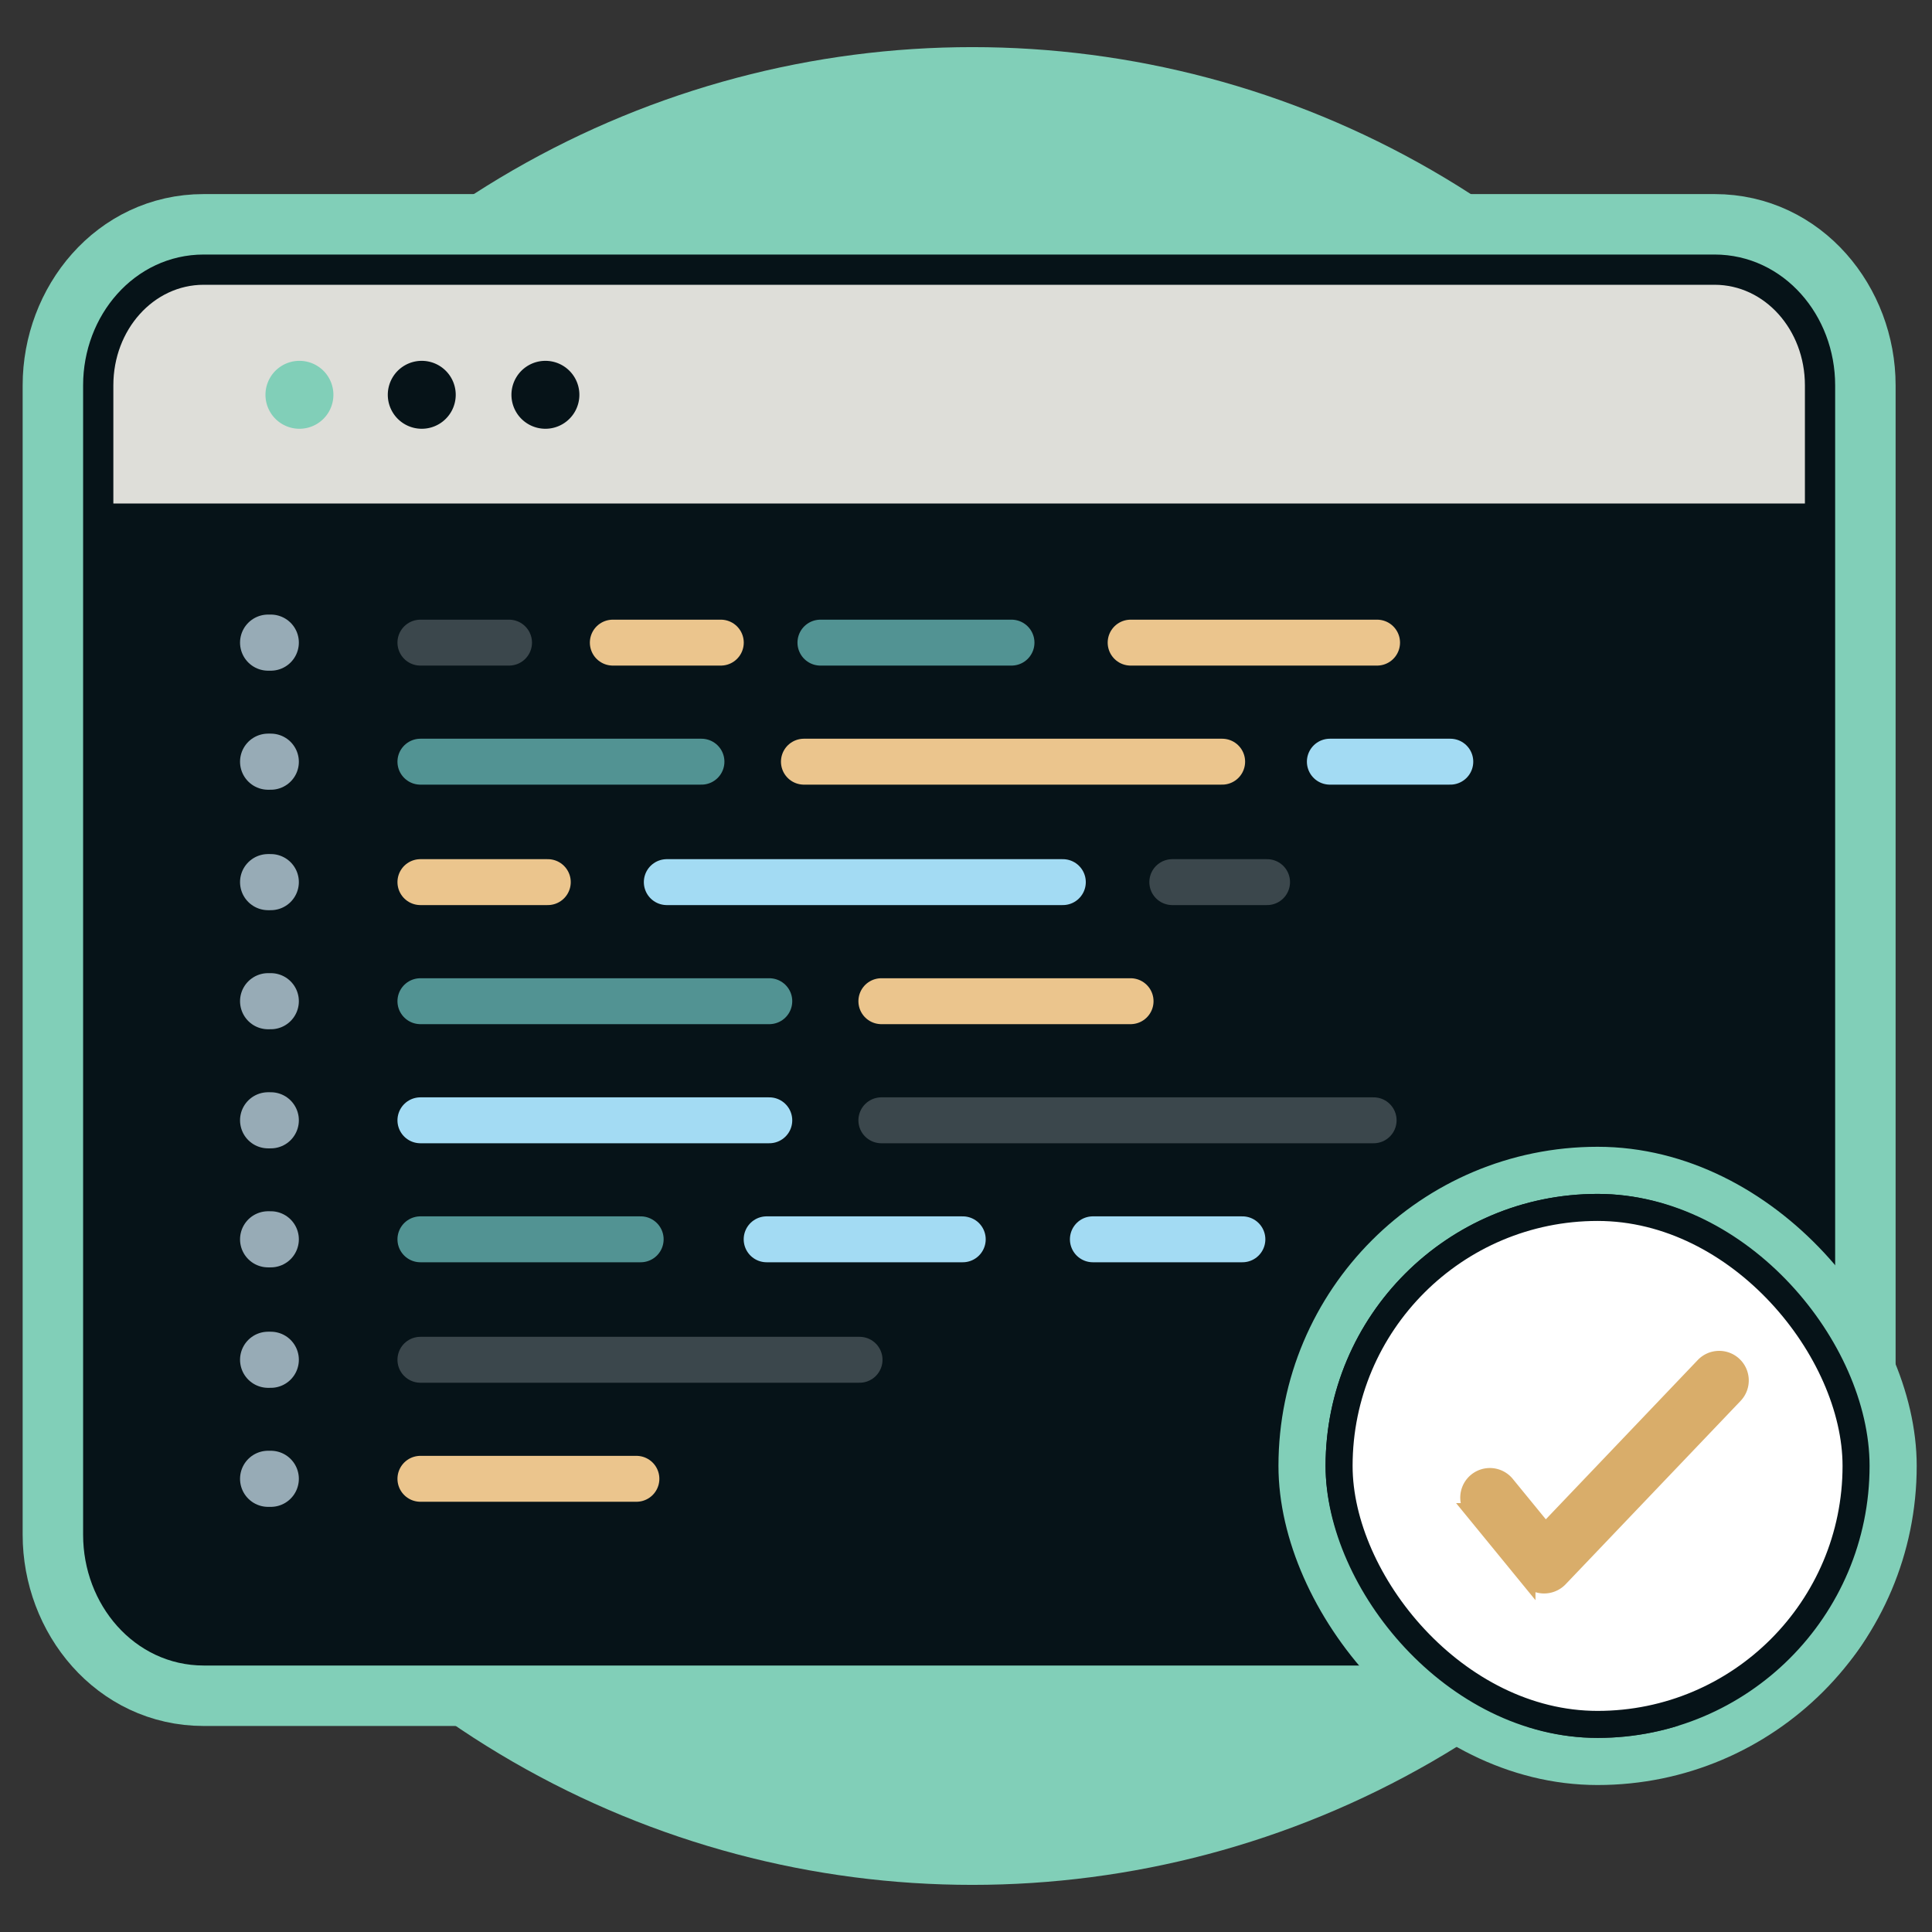 <svg xmlns="http://www.w3.org/2000/svg" width="82" height="82" fill="none" xmlns:v="https://vecta.io/nano"><rect width="100%" height="100%" fill="#333333" stroke="none"/><style><![CDATA[.B{stroke-width:1.949}.C{stroke:#97abb6}.D{stroke-width:2.382}.E{stroke:#ebc58d}.F{stroke:#3b474c}.G{stroke:#a3dbf3}.H{stroke:#529393}]]></style><g fill="#81cfb8"><circle cx="41.268" cy="41" r="39"/><path d="M78.531 65.181v-.021-.021-48.785c0-3.228-2.382-6.192-5.758-6.192H8.644c-3.376 0-5.758 2.964-5.758 6.192v48.785c0 3.228 2.382 6.192 5.758 6.192h64.078c3.379 0 5.739-2.96 5.809-6.15z" stroke="#81cfb8" stroke-width="3.849"/></g><path d="M77.248 65.153h0v-.014-48.785c0-2.652-1.934-4.909-4.475-4.909H8.644c-2.541 0-4.475 2.257-4.475 4.909v48.785c0 2.652 1.934 4.909 4.475 4.909h64.078c2.542 0 4.469-2.255 4.526-4.895z" fill="#061318" stroke="#061318" stroke-width="1.283"/><path d="M76.555 21.371H4.811v-5.017c0-2.364 1.709-4.267 3.833-4.267h64.129c2.124 0 3.833 1.903 3.833 4.267v5.017h-.052z" fill="#deded9"/><use href="#B" fill="#81cfb8"/><g fill="#061318"><use href="#B" x="5.192"/><use href="#B" x="10.44"/></g><g stroke-miterlimit="10" stroke-linecap="round" stroke-linejoin="round"><path d="M17.844 62.765h9.167" class="B E"/><path d="M11.379 62.765h.114" class="C D"/><path d="M17.844 57.713h18.638" class="B F"/><path d="M11.379 57.713h.114" class="C D"/><g class="B"><path d="M46.385 52.6h6.346m-20.192 0h8.323" class="G"/><path d="M17.844 52.6h9.348" class="H"/></g><path d="M11.379 52.6h.114" class="C D"/><g class="B"><path d="M37.408 47.549h20.893" class="F"/><path d="M17.844 47.549h14.807" class="G"/></g><path d="M11.379 47.549h.114" class="C D"/><g class="B"><path d="M37.408 42.494h10.577" class="E"/><path d="M17.844 42.494h14.807" class="H"/></g><path d="M11.379 42.494h.114" class="C D"/><g class="B"><path d="M49.756 37.44h4.022" class="F"/><path d="M28.301 37.44H45.11" class="G"/><path d="M17.844 37.44h5.406" class="E"/></g><path d="M11.379 37.44h.114" class="C D"/><g class="B"><path d="M56.443 32.328h5.112" class="G"/><path d="M34.121 32.328h17.751" class="E"/><path d="M17.844 32.328h11.928" class="H"/></g><path d="M11.379 32.328h.114" class="C D"/><g class="B"><path d="M47.988 27.275h10.459" class="E"/><path d="M34.822 27.275h8.109" class="H"/><path d="M26.01 27.275h4.583" class="E"/><path d="M17.844 27.275h3.761" class="F"/></g><path d="M11.379 27.275h.114" class="C D"/></g><rect x="55.262" y="49.673" width="25.089" height="25.089" rx="12.545" stroke="#81cfb8" stroke-width="2"/><rect x="56.835" y="51.247" width="21.942" height="21.942" rx="10.971" fill="#fff"/><rect x="56.835" y="51.247" width="21.942" height="21.942" rx="10.971" stroke="#061318" stroke-width="1.147"/><path d="M62.527 64.141l2.299 2.811a.92.92 0 0 0 1.375.052l7.426-7.783c.348-.365.334-.942-.03-1.29s-.942-.334-1.29.03l-6.538 6.854a.23.23 0 0 1-.344-.013l-1.485-1.816a.91.91 0 0 0-1.412 1.155z" fill="#d9ad6a" stroke="#d9ad6a" stroke-width=".688"/><defs ><path id="B" d="M12.709 18.198a1.44 1.44 0 1 0 0-2.883 1.44 1.44 0 1 0 0 2.883z"/></defs></svg>